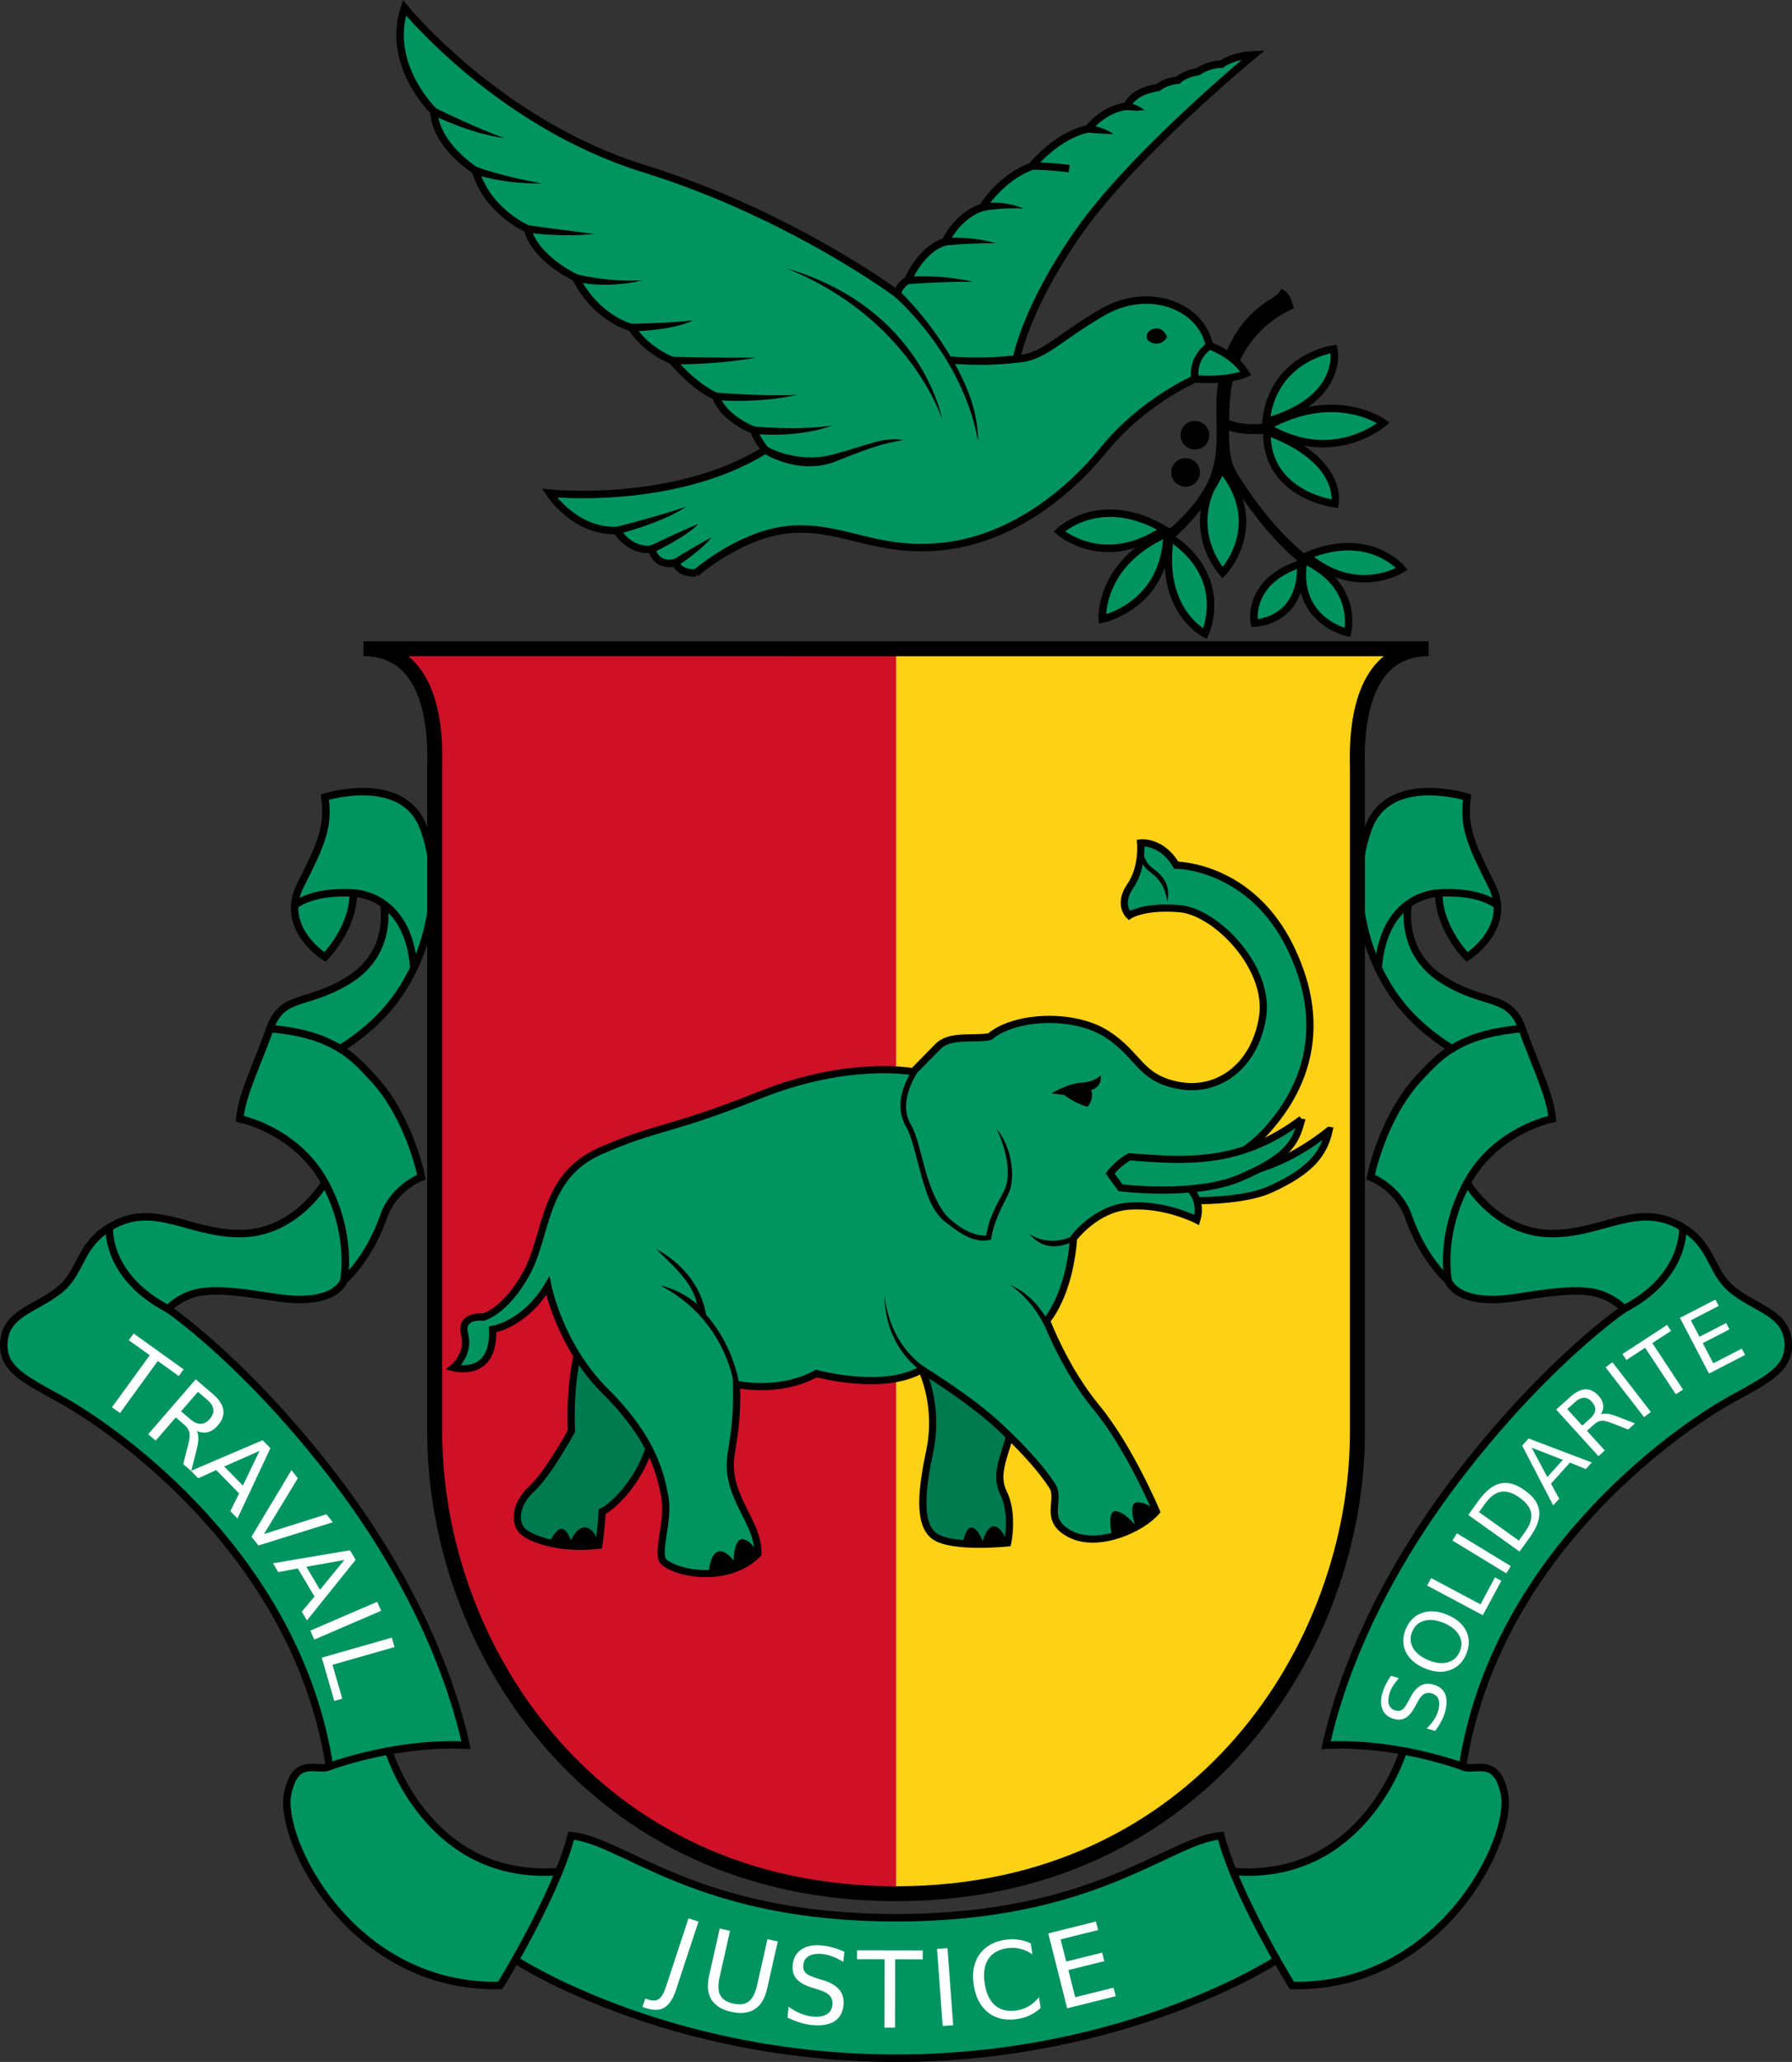 <?xml version="1.0" encoding="UTF-8" standalone="no"?>
<svg
   width="500.007"
   height="574.99"
   viewBox="0 0 132.293 152.133"
   version="1.1"
   id="svg847"
   sodipodi:docname="Coat_of_arms_of_Guinea_1958-1984 (variant).svg"
   inkscape:version="1.2.1 (9c6d41e410, 2022-07-14)"
   xmlns:inkscape="http://www.inkscape.org/namespaces/inkscape"
   xmlns:sodipodi="http://sodipodi.sourceforge.net/DTD/sodipodi-0.dtd"
   xmlns="http://www.w3.org/2000/svg"
   xmlns:svg="http://www.w3.org/2000/svg"
   xmlns:rdf="http://www.w3.org/1999/02/22-rdf-syntax-ns#"
   xmlns:cc="http://creativecommons.org/ns#"
   xmlns:dc="http://purl.org/dc/elements/1.1/">
  <rect x="0" y="0" width="132.293" height="152.133" fill="#333333" stroke="none"/>
  <defs
     id="defs841" />
  <sodipodi:namedview
     id="base"
     pagecolor="#ffffff"
     bordercolor="#666666"
     borderopacity="1.0"
     inkscape:pageopacity="0.0"
     inkscape:pageshadow="2"
     inkscape:zoom="1.06"
     inkscape:cx="16.509434"
     inkscape:cy="426.41509"
     inkscape:document-units="px"
     inkscape:current-layer="layer1"
     inkscape:document-rotation="0"
     showgrid="false"
     inkscape:snap-smooth-nodes="true"
     inkscape:showpageshadow="false"
     borderlayer="true"
     units="px"
     inkscape:window-width="1920"
     inkscape:window-height="1009"
     inkscape:window-x="-8"
     inkscape:window-y="-8"
     inkscape:window-maximized="1"
     inkscape:snap-global="false"
     inkscape:pagecheckerboard="0"
     inkscape:deskcolor="#d1d1d1" />
  <g
     inkscape:label="Layer 1"
     inkscape:groupmode="layer"
     id="layer1"
     transform="translate(-24.786,-34.772)">
    <path
       style="font-variation-settings:normal;vector-effect:none;fill:#009460;fill-opacity:1;stroke:#000000;stroke-width:0.551;stroke-linecap:butt;stroke-linejoin:miter;stroke-miterlimit:4;stroke-dasharray:none;stroke-dashoffset:0;stroke-opacity:1;stop-color:#000000"
       d="m 62.822,179.373 c -0.655,1.153 -1.115,1.892 -1.115,1.892 -11.029,0.228 -16.366,-10.801 -15.69,-14.132 0.585,-2.885 2.238,-1.583 3.095,-2.028 -2.371,-15.31 -15.459,-24.645 -19.803,-27.061 -2.673,-1.486 -4.433,-2.266 -4.231,-4.315 0.202,-2.049 2.211,-2.347 3.986,-3.693 1.775,-1.346 1.474,-3.276 3.792,-4.703 3.314,-2.041 5.998,0.589 9.909,0.45 3.912,-0.139 6.007,-3.747 6.007,-3.747 -2.096,-3.886 -6.287,-4.719 -6.287,-4.719 0.14,-1.734 1.315,-4.069 2.235,-6.662 0.921,-2.593 2.723,-1.626 5.868,-3.609 3.264,-2.058 2.53,-5.572 2.53,-5.572 -1.126,-0.812 -2.25,-0.812 -2.25,-0.812 0,2.637 -2.096,4.719 -2.096,4.719 0,0 -3.403,-2.121 -1.816,-5.274 1.587,-3.153 2.096,-4.302 1.816,-6.523 0,0 5.728,-1.804 7.265,2.221 1.537,4.025 0.559,9.299 -2.235,12.907 -1.174,1.516 -2.62,2.641 -3.901,3.434 0.866,0.528 1.595,1.258 2.504,2.256 2.654,2.915 3.493,7.217 3.493,7.217 0,0 -2.034,0.745 -2.794,2.915 -1.118,3.192 -2.934,4.719 -2.934,4.719 0,0 -0.559,1.943 -5.029,1.249 -4.471,-0.694 -6.147,-0.833 -7.963,0.833 0,0 5.503,3.714 11.936,11.984 6.433,8.27 9.089,15.702 10.076,20.217 -2.045,-0.103 -4.039,0.118 -5.707,0.423 0,0 2.893,9.68 12.574,8.895 0.37,-0.915 0.686,-1.814 0.904,-2.645 3.945,0.393 9.22,6.058 23.973,6.058 14.752,0 20.028,-5.666 23.973,-6.058 0.218,0.831 0.534,1.73 0.904,2.645 9.681,0.785 12.574,-8.895 12.574,-8.895 -1.667,-0.306 -3.662,-0.526 -5.707,-0.423 0.988,-4.514 3.644,-11.947 10.076,-20.217 6.433,-8.27 11.936,-11.984 11.936,-11.984 -1.816,-1.665 -3.493,-1.527 -7.963,-0.833 -4.471,0.694 -5.029,-1.249 -5.029,-1.249 0,0 -1.816,-1.527 -2.934,-4.719 -0.76,-2.17 -2.794,-2.915 -2.794,-2.915 0,0 0.838,-4.302 3.493,-7.217 0.909,-0.998 1.638,-1.728 2.504,-2.256 -1.281,-0.794 -2.727,-1.918 -3.901,-3.434 -2.794,-3.609 -3.772,-8.882 -2.235,-12.907 1.537,-4.025 7.265,-2.221 7.265,-2.221 -0.279,2.221 0.229,3.37 1.816,6.523 1.587,3.153 -1.816,5.274 -1.816,5.274 0,0 -2.096,-2.082 -2.096,-4.719 0,0 -1.125,0 -2.25,0.812 0,0 -0.734,3.514 2.53,5.572 3.144,1.983 4.947,1.016 5.868,3.609 0.921,2.593 2.096,4.928 2.235,6.662 0,0 -4.191,0.833 -6.287,4.719 0,0 2.096,3.609 6.007,3.747 3.912,0.139 6.596,-2.491 9.909,-0.45 2.317,1.427 2.017,3.357 3.792,4.703 1.775,1.346 3.784,1.644 3.986,3.693 0.202,2.049 -1.558,2.829 -4.231,4.315 -4.345,2.416 -17.433,11.752 -19.803,27.061 0.858,0.445 2.51,-0.857 3.095,2.028 0.675,3.331 -4.662,14.36 -15.69,14.132 0,0 -0.459,-0.739 -1.115,-1.892 0,0 -11.053,7.257 -28.111,7.257 -17.057,0 -28.111,-7.257 -28.111,-7.257 z"
       id="path1131"
       sodipodi:nodetypes="ccscsssssccsscccscsscscscscscccczccccscscscscsscscccssccssssscscczc" />
    <path
       id="path1073"
       style="font-variation-settings:normal;vector-effect:none;fill:none;fill-opacity:1;stroke:#000000;stroke-width:0.551;stroke-linecap:butt;stroke-linejoin:miter;stroke-miterlimit:4;stroke-dasharray:none;stroke-dashoffset:0;stroke-opacity:1;stop-color:#000000"
       d="m 48.772,122.035 c 2.096,3.886 1.397,7.217 1.397,7.217 m -0.269,-17.106 c -1.663,-1.015 -3.434,-1.309 -5.18,-1.491 m 8.398,-9.181 c 1.011,0.729 2.022,2.113 2.22,4.739 m -4.471,-5.552 c -1.762,-0.103 -3.375,0.174 -4.39,0.947 m -13.623,23.723 c 0,0 -0.289,3.596 4.321,6.002 m 11.936,33.771 c 0,0 1.795,-0.675 4.37,-1.147 m 9.34,15.415 c 0.935,-1.646 2.269,-4.135 3.234,-6.52" />
    <path
       id="path1153"
       style="font-variation-settings:normal;vector-effect:none;fill:none;fill-opacity:1;stroke:#000000;stroke-width:0.551;stroke-linecap:butt;stroke-linejoin:miter;stroke-miterlimit:4;stroke-dasharray:none;stroke-dashoffset:0;stroke-opacity:1;stop-color:#000000"
       d="m 133.094,122.035 c -2.096,3.886 -1.397,7.217 -1.397,7.217 m 0.269,-17.106 c 1.663,-1.015 3.434,-1.309 5.18,-1.491 m -8.398,-9.181 c -1.011,0.729 -2.022,2.113 -2.22,4.739 m 4.471,-5.552 c 1.762,-0.103 3.375,0.174 4.39,0.947 m 13.623,23.723 c 0,0 0.289,3.596 -4.321,6.002 m -11.936,33.771 c 0,0 -1.795,-0.675 -4.37,-1.147 m -9.34,15.415 c -0.935,-1.646 -2.269,-4.135 -3.234,-6.52" />
    <g
       aria-label="TRAVAIL"
       id="text1159"
       style="font-size:5.292px;line-height:1.25;font-family:sans-serif;text-align:center;text-anchor:middle;stroke-width:0.265;fill:#ffffff;fill-opacity:1"
       transform="matrix(1.394,0,0,1.385,-9.765,-13.376)">
      <path
         d="m 31.863,105.802 2.646,1.91 -0.257,0.356 -1.111,-0.801 -2,2.772 -0.425,-0.307 2,-2.772 -1.111,-0.801 z"
         style="stroke-width:0.265;fill:#ffffff;fill-opacity:1"
         id="path1220" />
      <path
         d="m 35.202,110.99 q 0.09,0.153 0.088,0.396 1.32e-4,0.245 -0.091,0.597 l -0.286,1.145 -0.425,-0.366 0.271,-1.072 q 0.108,-0.419 0.053,-0.632 -0.053,-0.212 -0.288,-0.414 l -0.431,-0.371 -1.063,1.236 -0.396,-0.34 2.516,-2.925 0.893,0.768 q 0.501,0.431 0.568,0.853 0.067,0.422 -0.297,0.845 -0.238,0.276 -0.524,0.347 -0.284,0.073 -0.59,-0.067 z m 0.065,-2.081 -0.893,1.038 0.498,0.428 q 0.286,0.246 0.544,0.239 0.261,-0.007 0.482,-0.263 0.221,-0.257 0.185,-0.512 -0.032,-0.256 -0.318,-0.502 z"
         style="stroke-width:0.265;fill:#ffffff;fill-opacity:1"
         id="path1222" />
      <path
         d="m 38.529,112.057 -1.87,0.83 0.989,1.017 z m 0.164,-0.57 0.412,0.424 -1.742,3.743 -0.378,-0.389 0.465,-0.942 -1.212,-1.247 -0.955,0.438 -0.384,-0.395 z"
         style="stroke-width:0.265;fill:#ffffff;fill-opacity:1"
         id="path1224" />
      <path
         d="m 38.105,116.629 2.115,-3.546 0.338,0.428 -1.792,2.972 3.308,-1.051 0.336,0.426 -3.939,1.237 z"
         style="stroke-width:0.265;fill:#ffffff;fill-opacity:1"
         id="path1226" />
      <path
         d="m 43.023,117.865 -2.013,0.366 0.721,1.222 z m 0.293,-0.515 0.301,0.51 -2.575,3.227 -0.276,-0.467 0.674,-0.806 -0.884,-1.498 -1.031,0.2 -0.28,-0.474 z"
         style="stroke-width:0.265;fill:#ffffff;fill-opacity:1"
         id="path1228" />
      <path
         d="m 44.762,120.095 0.207,0.479 -3.54,1.534 -0.207,-0.479 z"
         style="stroke-width:0.265;fill:#ffffff;fill-opacity:1"
         id="path1230" />
      <path
         d="m 45.534,122.005 0.144,0.502 -3.286,0.944 0.519,1.805 -0.422,0.121 -0.663,-2.307 z"
         style="stroke-width:0.265;fill:#ffffff;fill-opacity:1"
         id="path1232" />
    </g>
    <g
       aria-label="SOLIDARITE"
       id="text1167"
       style="font-size:5.292px;line-height:1.25;font-family:sans-serif;text-align:center;text-anchor:middle;stroke-width:0.265;fill:#ffffff;fill-opacity:1"
       transform="matrix(1.394,0,0,1.385,-9.765,-13.376)">
      <path
         d="m 98.449,124.039 0.422,0.127 q -0.192,0.211 -0.316,0.412 -0.124,0.201 -0.185,0.405 -0.107,0.354 -0.028,0.588 0.08,0.232 0.333,0.308 0.212,0.064 0.36,-0.03 0.146,-0.096 0.32,-0.432 l 0.132,-0.245 q 0.238,-0.457 0.541,-0.616 0.301,-0.162 0.692,-0.044 0.465,0.14 0.611,0.526 0.146,0.383 -0.035,0.986 -0.069,0.227 -0.198,0.469 -0.128,0.24 -0.312,0.484 l -0.446,-0.134 q 0.227,-0.219 0.379,-0.45 0.151,-0.23 0.225,-0.475 0.112,-0.371 0.027,-0.616 -0.085,-0.245 -0.355,-0.327 -0.236,-0.071 -0.413,0.035 -0.176,0.104 -0.342,0.414 l -0.131,0.248 q -0.243,0.455 -0.514,0.61 -0.271,0.155 -0.638,0.044 -0.425,-0.128 -0.579,-0.5 -0.154,-0.374 0.004,-0.899 0.068,-0.225 0.179,-0.447 0.111,-0.221 0.266,-0.441 z"
         style="font-size:4.586px;fill:#ffffff;fill-opacity:1"
         id="path1199" />
      <path
         d="m 99.577,121.677 q -0.192,0.454 0.033,0.865 0.226,0.409 0.809,0.656 0.582,0.246 1.032,0.123 0.452,-0.125 0.644,-0.579 0.192,-0.454 -0.035,-0.861 -0.226,-0.409 -0.807,-0.655 -0.584,-0.247 -1.034,-0.124 -0.45,0.121 -0.642,0.575 z m -0.338,-0.143 q 0.274,-0.648 0.873,-0.851 0.597,-0.205 1.327,0.104 0.728,0.308 0.999,0.88 0.269,0.571 -0.005,1.219 -0.275,0.65 -0.873,0.856 -0.597,0.205 -1.327,-0.104 -0.73,-0.309 -0.999,-0.88 -0.27,-0.574 0.004,-1.224 z"
         style="font-size:4.586px;fill:#ffffff;fill-opacity:1"
         id="path1201" />
      <path
         d="m 100.366,119.231 0.213,-0.399 2.612,1.398 0.768,-1.435 0.336,0.18 -0.981,1.834 z"
         style="font-size:4.586px;fill:#ffffff;fill-opacity:1"
         id="path1203" />
      <path
         d="m 101.705,116.832 0.236,-0.386 2.851,1.746 -0.236,0.386 z"
         style="font-size:4.586px;fill:#ffffff;fill-opacity:1"
         id="path1205" />
      <path
         d="m 103.109,115.317 2.111,1.517 0.319,-0.444 q 0.404,-0.562 0.336,-1.005 -0.066,-0.445 -0.616,-0.839 -0.546,-0.392 -0.986,-0.312 -0.441,0.077 -0.845,0.639 z m -0.566,0.15 0.542,-0.755 q 0.567,-0.789 1.162,-0.922 0.593,-0.134 1.291,0.368 0.702,0.504 0.764,1.112 0.063,0.608 -0.502,1.393 l -0.542,0.755 z"
         style="font-size:4.586px;fill:#ffffff;fill-opacity:1"
         id="path1207" />
      <path
         d="m 105.899,111.884 0.832,1.566 0.819,-0.917 z m -0.502,-0.107 0.342,-0.382 3.342,1.277 -0.313,0.351 -0.842,-0.344 -1.004,1.124 0.437,0.799 -0.318,0.356 z"
         style="font-size:4.586px;fill:#ffffff;fill-opacity:1"
         id="path1209" />
      <path
         d="m 109.566,110.111 q 0.141,-0.061 0.35,-0.033 0.211,0.027 0.503,0.143 l 0.953,0.371 -0.361,0.326 -0.892,-0.35 q -0.348,-0.138 -0.538,-0.115 -0.188,0.022 -0.388,0.202 l -0.366,0.33 0.947,1.049 -0.336,0.303 -2.24,-2.482 0.758,-0.684 q 0.426,-0.384 0.796,-0.395 0.37,-0.011 0.694,0.348 0.212,0.234 0.241,0.488 0.032,0.252 -0.122,0.5 z m -1.782,-0.283 0.795,0.881 0.422,-0.381 q 0.243,-0.219 0.265,-0.441 0.023,-0.226 -0.174,-0.443 -0.197,-0.218 -0.42,-0.215 -0.224,-3.4e-4 -0.466,0.219 z"
         style="font-size:4.586px;fill:#ffffff;fill-opacity:1"
         id="path1211" />
      <path
         d="m 109.816,107.605 0.359,-0.275 2.036,2.652 -0.359,0.275 z"
         style="font-size:4.586px;fill:#ffffff;fill-opacity:1"
         id="path1213" />
      <path
         d="m 110.708,106.896 2.365,-1.552 0.209,0.318 -0.992,0.651 1.625,2.477 -0.38,0.249 -1.625,-2.477 -0.992,0.651 z"
         style="font-size:4.586px;fill:#ffffff;fill-opacity:1"
         id="path1215" />
      <path
         d="m 113.754,104.97 1.876,-0.974 0.175,0.338 -1.474,0.766 0.456,0.878 1.413,-0.734 0.175,0.338 -1.413,0.734 0.558,1.075 1.51,-0.785 0.175,0.338 -1.912,0.993 z"
         style="font-size:4.586px;fill:#ffffff;fill-opacity:1"
         id="path1217" />
    </g>
    <g
       aria-label="JUSTICE"
       id="text1163"
       style="font-size:5.644px;line-height:1.25;font-family:sans-serif;text-align:center;letter-spacing:0.529px;text-anchor:middle;stroke-width:0.265;fill:#ffffff;fill-opacity:1"
       transform="matrix(1.394,0,0,1.385,-9.765,-13.376)">
      <path
         d="m 61.248,136.958 0.529,0.173 -1.192,3.638 q -0.232,0.707 -0.606,0.938 -0.372,0.232 -0.966,0.037 l -0.202,-0.066 0.146,-0.445 0.165,0.054 q 0.351,0.115 0.559,-0.034 0.208,-0.149 0.375,-0.657 z"
         style="font-size:5.644px;fill:#ffffff;fill-opacity:1"
         id="path1184" />
      <path
         d="m 62.901,137.503 0.546,0.122 -0.547,2.439 q -0.145,0.645 0.025,0.983 0.171,0.335 0.695,0.453 0.522,0.117 0.819,-0.113 0.298,-0.233 0.443,-0.878 l 0.547,-2.439 0.546,0.123 -0.562,2.506 q -0.176,0.785 -0.656,1.098 -0.477,0.314 -1.236,0.144 -0.761,-0.171 -1.061,-0.659 -0.297,-0.488 -0.121,-1.273 z"
         style="font-size:5.644px;fill:#ffffff;fill-opacity:1"
         id="path1186" />
      <path
         d="m 69.503,138.739 -0.057,0.54 q -0.299,-0.184 -0.571,-0.287 -0.272,-0.103 -0.532,-0.131 -0.452,-0.047 -0.717,0.102 -0.262,0.15 -0.296,0.473 -0.028,0.271 0.119,0.428 0.15,0.154 0.596,0.287 l 0.327,0.104 q 0.607,0.183 0.869,0.512 0.265,0.327 0.213,0.826 -0.062,0.595 -0.495,0.86 -0.43,0.265 -1.2,0.185 -0.291,-0.03 -0.613,-0.131 -0.319,-0.1 -0.657,-0.265 l 0.06,-0.57 q 0.317,0.224 0.631,0.354 0.313,0.13 0.626,0.162 0.474,0.05 0.751,-0.11 0.277,-0.159 0.313,-0.505 0.032,-0.302 -0.137,-0.491 -0.166,-0.189 -0.579,-0.318 l -0.33,-0.101 q -0.607,-0.188 -0.856,-0.48 -0.249,-0.292 -0.2,-0.761 0.057,-0.543 0.47,-0.815 0.416,-0.272 1.088,-0.202 0.288,0.03 0.581,0.113 0.293,0.083 0.595,0.22 z"
         style="font-size:5.644px;fill:#ffffff;fill-opacity:1"
         id="path1188" />
      <path
         d="m 70.172,138.664 3.481,0.007 -9.41e-4,0.469 -1.461,-0.003 -0.007,3.646 -0.559,-0.001 0.007,-3.646 -1.461,-0.003 z"
         style="font-size:5.644px;fill:#ffffff;fill-opacity:1"
         id="path1190" />
      <path
         d="m 74.409,138.588 0.555,-0.041 0.3,4.104 -0.555,0.041 z"
         style="font-size:5.644px;fill:#ffffff;fill-opacity:1"
         id="path1192" />
      <path
         d="m 79.372,138.293 0.088,0.58 q -0.317,-0.217 -0.653,-0.297 -0.333,-0.081 -0.687,-0.027 -0.698,0.106 -1.003,0.59 -0.306,0.481 -0.183,1.288 0.122,0.804 0.558,1.175 0.435,0.369 1.133,0.263 0.354,-0.054 0.648,-0.23 0.297,-0.176 0.535,-0.477 l 0.087,0.575 q -0.259,0.24 -0.568,0.387 -0.307,0.147 -0.666,0.202 -0.924,0.14 -1.541,-0.343 -0.617,-0.486 -0.766,-1.464 -0.149,-0.981 0.297,-1.626 0.445,-0.647 1.369,-0.788 0.365,-0.056 0.702,-0.006 0.339,0.046 0.652,0.197 z"
         style="font-size:5.644px;fill:#ffffff;fill-opacity:1"
         id="path1194" />
      <path
         d="m 80.301,137.76 2.524,-0.633 0.114,0.454 -1.984,0.497 0.296,1.182 1.901,-0.476 0.114,0.454 -1.901,0.476 0.362,1.446 2.032,-0.509 0.114,0.454 -2.572,0.645 z"
         style="font-size:5.644px;fill:#ffffff;fill-opacity:1"
         id="path1196" />
    </g>
    <g
       id="g988"
       transform="matrix(1.394,0,0,1.385,-9.765,-13.376)">
      <path
         style="font-variation-settings:normal;opacity:1;vector-effect:none;fill:#ce1126;fill-opacity:1;stroke:none;stroke-width:0.794;stroke-linecap:butt;stroke-linejoin:miter;stroke-miterlimit:4;stroke-dasharray:none;stroke-dashoffset:0;stroke-opacity:1;stop-color:#000000;stop-opacity:1"
         d="m 44.035,69.323 c 2.978,0 3.876,2.93 3.772,6.314 v 35.423 c 0,11.41 8.341,24.586 24.433,24.586 16.092,0 24.433,-13.176 24.433,-24.586 V 75.637 c -0.103,-3.384 0.794,-6.314 3.772,-6.314 z"
         id="path972"
         sodipodi:nodetypes="ccszsccc" />
      <path
         style="font-variation-settings:normal;opacity:1;vector-effect:none;fill:#fcd116;fill-opacity:1;stroke:none;stroke-width:0.794;stroke-linecap:butt;stroke-linejoin:miter;stroke-miterlimit:4;stroke-dasharray:none;stroke-dashoffset:0;stroke-opacity:1;stop-color:#000000;stop-opacity:1"
         d="m 72.241,135.646 c 16.092,0 24.433,-13.176 24.433,-24.586 V 75.637 c -0.103,-3.384 0.794,-6.314 3.772,-6.314 H 72.241 Z"
         id="path859"
         sodipodi:nodetypes="cscccc" />
      <path
         style="font-variation-settings:normal;opacity:1;vector-effect:none;fill:none;fill-opacity:1;stroke:#000000;stroke-width:0.794;stroke-linecap:butt;stroke-linejoin:miter;stroke-miterlimit:4;stroke-dasharray:none;stroke-dashoffset:0;stroke-opacity:1;stop-color:#000000;stop-opacity:1"
         d="m 44.035,69.323 c 2.978,0 3.876,2.93 3.772,6.314 v 35.423 c 0,11.41 8.341,24.586 24.433,24.586 16.092,0 24.433,-13.176 24.433,-24.586 V 75.637 c -0.103,-3.384 0.794,-6.314 3.772,-6.314 z"
         id="path844"
         sodipodi:nodetypes="ccszsccc" />
      <g
         id="g964"
         style="stroke-width:0.362;stroke-miterlimit:4;stroke-dasharray:none"
         transform="matrix(1.047,0.04,-0.04,1.054,-177.533,-38.902)">
        <path
           style="font-variation-settings:normal;opacity:1;vector-effect:none;fill:#007a4f;fill-opacity:1;stroke:#000000;stroke-width:0.362;stroke-linecap:butt;stroke-linejoin:miter;stroke-miterlimit:4;stroke-dasharray:none;stroke-dashoffset:0;stroke-opacity:1;stop-color:#000000;stop-opacity:1"
           d="m 227.443,129.486 c 0,0 -0.401,1.604 -0.2,4.109 -0.1,0.2 -1.102,2.205 -1.904,3.007 -0.802,0.802 -0.802,1.704 -0.401,2.105 0.401,0.401 1.904,0.902 3.909,0.601 0,0 0.1,-1.002 0.1,-1.704 0.301,-0.1 1.804,-1.403 2.305,-3.508 0.501,-2.105 -3.809,-4.61 -3.809,-4.61 z m 17.373,0.334 c 0,0 0.963,1.735 0.568,4.076 -0.312,1.848 -0.501,3.708 0.401,4.31 0.902,0.601 3.708,0.2 3.708,0.2 0,0 0.258,-1.467 -0.301,-2.506 -0.559,-1.038 0.067,-1.938 0.334,-3.575 0.267,-1.637 -3.575,-3.575 -4.711,-2.506 z"
           id="path936"
           sodipodi:nodetypes="ccssccsccsscssc" />
        <path
           style="font-variation-settings:normal;opacity:1;vector-effect:none;fill:#009460;fill-opacity:1;stroke:#000000;stroke-width:0.362;stroke-linecap:butt;stroke-linejoin:miter;stroke-miterlimit:4;stroke-dasharray:none;stroke-dashoffset:0;stroke-opacity:1;stop-color:#000000;stop-opacity:1"
           d="m 264.934,116.971 c -2.86,2.457 -5.452,2.767 -8.171,2.656 -0.523,0.301 -0.903,0.451 -0.903,0.451 l 0.523,0.702 c 0,0 3.857,0.207 5.729,-0.737 1.872,-0.944 2.597,-1.814 2.823,-3.072 z"
           id="path957"
           sodipodi:nodetypes="cccczc" />
        <path
           style="font-variation-settings:normal;opacity:1;vector-effect:none;fill:#009460;fill-opacity:1;stroke:#000000;stroke-width:0.362;stroke-linecap:butt;stroke-linejoin:miter;stroke-miterlimit:4;stroke-dasharray:none;stroke-dashoffset:0;stroke-opacity:1;stop-color:#000000;stop-opacity:1"
           d="m 252.233,122.904 c -0.1,2.907 -1.203,4.21 -1.203,4.21 0,0 1.002,2.405 2.706,4.31 1.704,1.904 3.207,5.112 3.207,5.112 -0.702,0.902 -2.87,1.98 -4.31,1.303 -1.439,-0.677 -0.501,-1.704 -1.002,-2.405 -0.501,-0.702 -1.303,-1.604 -2.806,-2.907 -1.503,-1.303 -4.009,-2.706 -4.009,-2.706 -1.904,1.203 -5.312,0.401 -5.312,0.401 -1.804,1.102 -4.009,0.702 -4.009,0.702 0.2,3.207 -0.459,3.511 0,5.011 0.401,1.311 1.403,2.275 1.403,3.508 -1.403,1.503 -3.914,1.203 -4.711,0.601 -0.477,-0.36 0.182,-2.069 -0.1,-3.307 -0.253,-1.113 -0.702,-2.907 -3.207,-5.212 -2.401,-2.209 -3.107,-5.212 -3.107,-5.212 -1.102,2.005 -2.706,2.305 -2.706,2.305 0.2,2.506 -1.904,2.005 -1.904,2.005 0,0 0.802,-0.702 0.501,-1.704 -0.301,-1.002 0.902,-0.902 0.902,-0.902 0,0 1.102,-0.301 2.105,-2.305 1.002,-2.005 0.601,-4.911 3.508,-6.314 2.907,-1.403 3.371,-1.097 7.881,-3.101 4.51,-2.005 7.748,-1.487 7.748,-1.487 0,0 0.609,-0.665 1.206,-1.322 0.597,-0.657 1.807,-0.404 2.609,-0.605 1.203,-1.102 4.183,-1.356 5.887,-0.353 1.704,1.002 1.73,2.157 3.735,2.458 2.005,0.301 3.809,-1.102 4.109,-3.608 0.301,-2.506 -2.552,-5.226 -4.392,-5.313 -1.84,-0.088 -2.541,0.438 -2.541,0.438 0,0 -0.613,-0.526 0,-1.49 0.613,-0.964 0.438,-2.191 0.438,-2.191 0,0 1.052,-0.175 1.84,1.052 0,0 3.774,-0.141 5.958,3.996 2.184,4.137 0.73,7.25 -0.788,9.118 -1.518,1.868 -4.224,2.909 -4.224,2.909 0,0 1.102,0.572 0.777,1.846 0,0 -1.605,-0.765 -3.437,-0.572 -1.692,0.178 -2.753,1.733 -2.753,1.733 z"
           id="path912"
           sodipodi:nodetypes="cscsssscscssscscccssscsccczsscscccssccsc" />
        <path
           style="color:#000000;font-style:normal;font-variant:normal;font-weight:normal;font-stretch:normal;font-size:medium;line-height:normal;font-family:sans-serif;font-variant-ligatures:normal;font-variant-position:normal;font-variant-caps:normal;font-variant-numeric:normal;font-variant-alternates:normal;font-variant-east-asian:normal;font-feature-settings:normal;font-variation-settings:normal;text-indent:0;text-align:start;text-decoration:none;text-decoration-line:none;text-decoration-style:solid;text-decoration-color:#000000;letter-spacing:normal;word-spacing:normal;text-transform:none;writing-mode:lr-tb;direction:ltr;text-orientation:mixed;dominant-baseline:auto;baseline-shift:baseline;text-anchor:start;white-space:normal;shape-padding:0;shape-margin:0;inline-size:0;clip-rule:nonzero;display:inline;overflow:visible;visibility:visible;opacity:1;isolation:auto;mix-blend-mode:normal;color-interpolation:sRGB;color-interpolation-filters:linearRGB;solid-color:#000000;solid-opacity:1;vector-effect:none;fill:#000000;fill-opacity:1;fill-rule:nonzero;stroke:none;stroke-width:0.362;stroke-linecap:butt;stroke-linejoin:miter;stroke-miterlimit:4;stroke-dasharray:none;stroke-dashoffset:0;stroke-opacity:1;color-rendering:auto;image-rendering:auto;shape-rendering:auto;text-rendering:auto;enable-background:accumulate;stop-color:#000000;stop-opacity:1"
           d="m 255.536,104.09 c -0.513,-0.345 -0.557,-0.833 -0.562,-1.269 l -0.232,0.002 c -0.006,0.65 0.153,1.106 0.664,1.458 0.511,0.353 0.784,0.758 0.917,1.465 0.143,-0.84 -0.274,-1.311 -0.787,-1.656 z m -6.916,16.584 c -0.402,0.813 -0.719,1.453 -0.799,2.258 -0.705,0.056 -1.392,-0.361 -1.906,-0.793 -0.514,-0.432 -0.989,-1.42 -1.281,-2.326 -0.292,-0.906 -0.498,-1.806 -0.848,-2.354 -0.563,-0.881 -0.13,-1.981 0.253,-2.653 l -0.23,-0.131 c -0.501,0.789 -0.877,1.938 -0.246,2.926 0.302,0.473 0.522,1.374 0.818,2.293 0.296,0.919 0.62,1.92 1.363,2.447 0.743,0.527 1.495,1.041 2.322,0.791 0.103,-0.9 0.44,-1.562 0.785,-2.334 0.345,-0.772 0.122,-2.353 -0.718,-3.27 0.513,0.958 0.888,2.331 0.485,3.145 z m 3.688,2.338 -0.152,-0.215 c -0.692,0.396 -1.581,0.35 -2.162,-0.026 0.671,0.742 1.505,0.71 2.314,0.241 z m -1.362,4.383 0.23,-0.129 c 0,0 -0.683,-1.389 -2.084,-1.89 1.205,0.702 1.854,2.019 1.854,2.019 z m -17.602,-0.45 c -0.492,-0.389 -1.184,-0.742 -1.893,-0.867 3.395,1.598 3.913,4.865 3.913,4.865 v -2e-5 l 0.26,-0.041 c 0,0 -0.32,-1.893 -1.802,-3.436 -0.306,-1.456 -1.33,-2.568 -2.643,-3.218 0.815,0.775 1.862,1.538 2.165,2.697 z m 11.644,3.063 0.096,-0.246 c 0,0 -1.871,-0.894 -2.296,-3.623 0.177,2.884 2.2,3.869 2.2,3.869 z m 11.955,6.527 c 0,0 -0.422,-0.43 -0.954,-0.43 -0.532,0 -0.106,1.134 -0.106,1.134 0,0 -0.602,-0.673 -1.028,-0.638 -0.425,0.035 -0.106,1.276 -0.106,1.276 0,0 1.447,-0.522 2.194,-1.342 z m -7.45,1.871 c 0,0 -0.307,-0.777 -0.697,-0.812 -0.39,-0.035 -0.567,0.78 -0.567,0.78 0,0 -0.248,-0.638 -0.567,-0.673 -0.319,-0.035 -0.425,0.744 -0.425,0.744 0,0 1.429,0.101 2.256,-0.038 z m -12.595,1.036 c 0,0 -0.327,-0.679 -0.788,-0.714 -0.461,-0.035 -0.425,1.098 -0.425,1.098 0,0 -0.425,-0.567 -0.815,-0.425 -0.39,0.142 -0.425,1.098 -0.425,1.098 0.929,0.002 1.614,-0.019 2.453,-1.058 z m -8.051,-0.134 c 0,0 -0.159,-0.75 -0.638,-0.864 -0.48,-0.114 -0.78,0.673 -0.78,0.673 0,0 -0.248,-0.638 -0.532,-0.567 -0.283,0.071 -0.532,0.673 -0.532,0.673 0,0 1.914,0.24 2.481,0.084 z m 22.634,-23.62 c 0.651,0.451 1.203,0.551 1.203,0.551 0.351,-0.451 0.15,-0.852 0.15,-0.852 0.601,-0.2 0.451,-0.752 0.451,-0.752 0,0 -0.301,0.351 -0.952,0.401 -0.651,0.05 -1.503,0.601 -1.503,0.601 z"
           id="path938"
           sodipodi:nodetypes="zcczczzczzsccczzczczccccccccccccccccccccccccscscccscscsccscscccscscccccccscc" />
        <path
           style="font-variation-settings:normal;opacity:1;vector-effect:none;fill:#009460;fill-opacity:1;stroke:#000000;stroke-width:0.362;stroke-linecap:butt;stroke-linejoin:miter;stroke-miterlimit:4;stroke-dasharray:none;stroke-dashoffset:0;stroke-opacity:1;stop-color:#000000;stop-opacity:1"
           d="m 263.525,116.456 c -3.017,2.457 -5.751,2.341 -8.619,2.231 -0.551,0.301 -0.952,0.876 -0.952,0.876 l 0.551,0.702 c 0,0 3.789,0.34 6.043,-0.737 2.254,-1.077 2.739,-1.814 2.977,-3.072 z"
           id="path940"
           sodipodi:nodetypes="cccczc" />
      </g>
    </g>
    <g
       id="g1423"
       transform="matrix(1.394,0,0,1.385,-9.765,-13.376)">
      <g
         id="g1357">
        <path
           style="font-variation-settings:normal;opacity:1;vector-effect:none;fill:#009460;fill-opacity:1;stroke:#000000;stroke-width:0.397;stroke-linecap:butt;stroke-linejoin:miter;stroke-miterlimit:4;stroke-dasharray:none;stroke-dashoffset:0;stroke-opacity:1;stop-color:#000000;stop-opacity:1"
           d="m 86.438,62.965 c -3.408,-2.005 -5.555,0.111 -5.555,0.111 0,0 2.348,2.094 5.555,-0.111 z"
           id="path1354"
           sodipodi:nodetypes="ccc" />
        <path
           style="font-variation-settings:normal;opacity:1;vector-effect:none;fill:#009460;fill-opacity:1;stroke:#000000;stroke-width:0.397;stroke-linecap:butt;stroke-linejoin:miter;stroke-miterlimit:4;stroke-dasharray:none;stroke-dashoffset:0;stroke-opacity:1;stop-color:#000000;stop-opacity:1"
           d="m 86.595,63.176 c -3.623,1.583 -3.433,4.567 -3.433,4.567 0,0 3.337,-0.676 3.433,-4.567 z"
           id="path1359" />
        <path
           style="font-variation-settings:normal;opacity:1;vector-effect:none;fill:#009460;fill-opacity:1;stroke:#000000;stroke-width:0.397;stroke-linecap:butt;stroke-linejoin:miter;stroke-miterlimit:4;stroke-dasharray:none;stroke-dashoffset:0;stroke-opacity:1;stop-color:#000000;stop-opacity:1"
           d="m 86.754,63.387 c -0.613,3.906 1.846,5.14 1.846,5.14 0,0 1.383,-2.966 -1.846,-5.14 z"
           id="path1361"
           sodipodi:nodetypes="ccc" />
        <path
           style="font-variation-settings:normal;opacity:1;vector-effect:none;fill:#009460;fill-opacity:1;stroke:#000000;stroke-width:0.397;stroke-linecap:butt;stroke-linejoin:miter;stroke-miterlimit:4;stroke-dasharray:none;stroke-dashoffset:0;stroke-opacity:1;stop-color:#000000;stop-opacity:1"
           d="m 89.504,59.752 c -2.204,3.103 0.03,5.523 0.03,5.523 0,0 2.389,-2.48 -0.03,-5.523 z"
           id="path1363"
           sodipodi:nodetypes="ccc" />
        <path
           style="font-variation-settings:normal;opacity:1;vector-effect:none;fill:#009460;fill-opacity:1;stroke:#000000;stroke-width:0.397;stroke-linecap:butt;stroke-linejoin:miter;stroke-miterlimit:4;stroke-dasharray:none;stroke-dashoffset:0;stroke-opacity:1;stop-color:#000000;stop-opacity:1"
           d="m 93.668,64.795 c -2.9,0.96 -2.452,3.164 -2.452,3.164 0,0 2.571,-0.046 2.452,-3.164 z"
           id="path1365"
           sodipodi:nodetypes="ccc" />
        <path
           style="font-variation-settings:normal;opacity:1;vector-effect:none;fill:#009460;fill-opacity:1;stroke:#000000;stroke-width:0.397;stroke-linecap:butt;stroke-linejoin:miter;stroke-miterlimit:4;stroke-dasharray:none;stroke-dashoffset:0;stroke-opacity:1;stop-color:#000000;stop-opacity:1"
           d="m 93.988,64.375 c 3.332,-1.416 5.042,0.695 5.042,0.695 0,0 -2.387,1.559 -5.042,-0.695 z"
           id="path1367"
           sodipodi:nodetypes="ccc" />
        <path
           style="font-variation-settings:normal;opacity:1;vector-effect:none;fill:#009460;fill-opacity:1;stroke:#000000;stroke-width:0.397;stroke-linecap:butt;stroke-linejoin:miter;stroke-miterlimit:4;stroke-dasharray:none;stroke-dashoffset:0;stroke-opacity:1;stop-color:#000000;stop-opacity:1"
           d="m 93.827,64.585 c 2.981,1.391 2.319,3.874 2.319,3.874 0,0 -2.874,-0.63 -2.319,-3.874 z"
           id="path1369" />
        <path
           style="font-variation-settings:normal;opacity:1;vector-effect:none;fill:#009460;fill-opacity:1;stroke:#000000;stroke-width:0.397;stroke-linecap:butt;stroke-linejoin:miter;stroke-miterlimit:4;stroke-dasharray:none;stroke-dashoffset:0;stroke-opacity:1;stop-color:#000000;stop-opacity:1"
           d="m 91.832,57.232 c 0.35,-3.442 3.587,-3.883 3.587,-3.883 0,0 0.613,2.686 -3.587,3.883 z"
           id="path1371"
           sodipodi:nodetypes="ccc" />
        <path
           style="font-variation-settings:normal;opacity:1;vector-effect:none;fill:#009460;fill-opacity:1;stroke:#000000;stroke-width:0.397;stroke-linecap:butt;stroke-linejoin:miter;stroke-miterlimit:4;stroke-dasharray:none;stroke-dashoffset:0;stroke-opacity:1;stop-color:#000000;stop-opacity:1"
           d="m 91.857,57.496 c 3.658,-2.067 6.198,-0.206 6.198,-0.206 0,0 -2.673,2.351 -6.198,0.206 z"
           id="path1373" />
        <path
           style="font-variation-settings:normal;opacity:1;vector-effect:none;fill:#009460;fill-opacity:1;stroke:#000000;stroke-width:0.397;stroke-linecap:butt;stroke-linejoin:miter;stroke-miterlimit:4;stroke-dasharray:none;stroke-dashoffset:0;stroke-opacity:1;stop-color:#000000;stop-opacity:1"
           d="m 91.881,57.76 c 4.099,1.511 3.607,3.841 3.607,3.841 0,0 -3.68,-0.442 -3.607,-3.841 z"
           id="path1375"
           sodipodi:nodetypes="ccc" />
        <path
           id="path1387"
           style="color:#000000;font-style:normal;font-variant:normal;font-weight:normal;font-stretch:normal;font-size:medium;line-height:normal;font-family:sans-serif;font-variant-ligatures:normal;font-variant-position:normal;font-variant-caps:normal;font-variant-numeric:normal;font-variant-alternates:normal;font-variant-east-asian:normal;font-feature-settings:normal;font-variation-settings:normal;text-indent:0;text-align:start;text-decoration:none;text-decoration-line:none;text-decoration-style:solid;text-decoration-color:#000000;letter-spacing:normal;word-spacing:normal;text-transform:none;writing-mode:lr-tb;direction:ltr;text-orientation:mixed;dominant-baseline:auto;baseline-shift:baseline;text-anchor:start;white-space:normal;shape-padding:0;shape-margin:0;inline-size:0;clip-rule:nonzero;display:inline;overflow:visible;visibility:visible;opacity:1;isolation:auto;mix-blend-mode:normal;color-interpolation:sRGB;color-interpolation-filters:linearRGB;solid-color:#000000;solid-opacity:1;vector-effect:none;fill:#000000;fill-opacity:1;fill-rule:nonzero;stroke:none;stroke-width:3.78;stroke-linecap:butt;stroke-linejoin:miter;stroke-miterlimit:4;stroke-dasharray:none;stroke-dashoffset:0;stroke-opacity:1;color-rendering:auto;image-rendering:auto;shape-rendering:auto;text-rendering:auto;enable-background:accumulate;stop-color:#000000;stop-opacity:1"
           d="m 349.615,189.248 c -0.652,1.129 -1.255,1.538 -2.001,1.978 -6.404,3.783 -9.381,9.966 -10.52,16.156 -1.238,6.726 0.545,12.081 -1.349,18.538 -1.894,6.457 -9.051,12.055 -9.051,12.055 l 1.195,1.596 c 0,0 6.618,-5.405 10.395,-13.738 1.207,2.03 7.888,13.092 15.738,19.061 l 1.209,-1.588 c -7.801,-5.931 -14.442,-16.483 -15.221,-18.494 -0.779,-2.012 -0.859,-4.282 -0.875,-7.039 2.825,0.878 5.847,0.734 8.131,0.531 l -0.184,-1.994 c -2.778,0.193 -5.361,0.378 -7.914,-0.682 0.068,-1.993 0.057,-4.344 0.465,-6.559 1.207,-6.554 5.179,-12.678 12.492,-15.908 -0.532,-1.406 -0.562,-2.979 -2.509,-3.914 z"
           transform="scale(0.265)"
           sodipodi:nodetypes="csszccccczccccscc" />
      </g>
      <path
         style="font-variation-settings:normal;opacity:1;vector-effect:none;fill:#009460;fill-opacity:1;stroke:#000000;stroke-width:0.397;stroke-linecap:butt;stroke-linejoin:miter;stroke-miterlimit:4;stroke-dasharray:none;stroke-dashoffset:0;stroke-opacity:1;stop-color:#000000;stop-opacity:1"
         d="m 61.634,65.295 c 0,0 2.48,-2.197 5.174,-2.339 2.693,-0.142 4.394,1.276 7.867,0.921 3.473,-0.354 6.52,-2.622 8.575,-5.174 2.055,-2.551 4.819,-3.756 4.819,-3.756 1.843,0.142 2.693,-0.283 2.693,-0.283 -0.638,-1.063 -1.928,-1.478 -1.928,-1.478 -0.401,-2.105 -3.184,-3.221 -5.63,-1.804 -2.446,1.417 -3.147,2.442 -4.593,2.506 0,0 0.501,-2.806 3.408,-6.916 2.907,-4.109 9.154,-9.288 9.154,-9.288 -1.153,0.05 -1.704,0.501 -1.704,0.501 -0.702,0 -1.253,0.401 -1.253,0.401 -0.702,0.1 -1.052,0.451 -1.052,0.451 -0.651,0.05 -1.056,0.39 -1.056,0.39 -1.417,0.213 -1.63,0.992 -1.63,0.992 -1.276,0.142 -2.055,1.205 -2.055,1.205 -1.701,0.354 -2.977,1.984 -2.977,1.984 -1.701,0.638 -2.622,2.197 -2.622,2.197 -1.347,0.425 -1.984,1.843 -1.984,1.843 -1.276,0.354 -1.984,2.055 -1.984,2.055 -0.425,0.213 -0.567,0.709 -0.567,0.709 0,0 -5.67,-4.252 -13.395,-6.662 -7.725,-2.41 -12.689,-8.571 -12.689,-8.571 -1.002,3.057 1.554,5.512 1.554,5.512 0.1,1.854 2.205,3.157 2.205,3.157 0.651,2.205 2.756,3.107 2.756,3.107 0.401,1.604 2.556,2.606 2.556,2.606 1.102,2.205 2.957,2.656 2.957,2.656 0.802,1.253 2.155,1.754 2.155,1.754 1.203,1.453 2.305,1.904 2.305,1.904 0.401,1.203 2.005,1.804 2.005,1.804 0.2,0.551 0.618,1.052 0.618,1.052 -4.811,3.007 -11.426,2.305 -11.426,2.305 0,0 1.296,2.061 3.564,1.99 0,0 0.638,1.134 1.843,0.992 0,0 0.213,0.992 1.276,0.709 0,0 0.071,0.567 1.063,0.567 z"
         id="path1324"
         sodipodi:nodetypes="cccccccccccsccccccccccccsczcccsssc" />
      <path
         style="color:#000000;font-style:normal;font-variant:normal;font-weight:normal;font-stretch:normal;font-size:medium;line-height:normal;font-family:sans-serif;font-variant-ligatures:normal;font-variant-position:normal;font-variant-caps:normal;font-variant-numeric:normal;font-variant-alternates:normal;font-variant-east-asian:normal;font-feature-settings:normal;font-variation-settings:normal;text-indent:0;text-align:start;text-decoration:none;text-decoration-line:none;text-decoration-style:solid;text-decoration-color:#000000;letter-spacing:normal;word-spacing:normal;text-transform:none;writing-mode:lr-tb;direction:ltr;text-orientation:mixed;dominant-baseline:auto;baseline-shift:baseline;text-anchor:start;white-space:normal;shape-padding:0;shape-margin:0;inline-size:0;clip-rule:nonzero;display:inline;overflow:visible;visibility:visible;opacity:1;isolation:auto;mix-blend-mode:normal;color-interpolation:sRGB;color-interpolation-filters:linearRGB;solid-color:#000000;solid-opacity:1;vector-effect:none;fill:#000000;fill-opacity:1;fill-rule:nonzero;stroke:none;stroke-linecap:butt;stroke-linejoin:miter;stroke-miterlimit:4;stroke-dasharray:none;stroke-dashoffset:0;stroke-opacity:1;color-rendering:auto;image-rendering:auto;shape-rendering:auto;text-rendering:auto;enable-background:accumulate;stop-color:#000000;stop-opacity:1"
         d="m 84.516,40.225 -0.076,0.391 c 0,0 0.483,0.093 0.948,0.005 -0.385,-0.301 -0.872,-0.396 -0.872,-0.396 z m -36.668,0.291 -0.18,0.354 c 0,0 1.977,1.011 3.831,1.252 -1.689,-0.61 -3.651,-1.605 -3.651,-1.605 z m 34.594,0.912 -0.037,0.395 c 0,0 0.745,0.074 1.341,0.086 -0.538,-0.413 -1.304,-0.48 -1.304,-0.48 z m -2.996,1.982 v 0.396 c 0,0 0.959,0.001 1.934,0.141 l 0.057,-0.393 C 80.425,43.41 79.445,43.41 79.445,43.41 Z m -29.414,0.252 -0.137,0.373 c 0,0 1.493,0.55 3.59,0.495 -2.014,-0.338 -3.453,-0.868 -3.453,-0.868 z M 76.783,45.611 76.863,46 c 0,0 1.002,-0.201 2.134,-0.123 -1.136,-0.489 -2.214,-0.266 -2.214,-0.266 z m -24.035,1.148 -0.059,0.393 c 0,0 1.837,0.27 3.559,0.071 -1.68,-0.198 -3.5,-0.464 -3.5,-0.464 z m 22.068,0.691 0.045,0.395 c 0,0 1.23,-0.138 2.647,-0.126 -1.417,-0.413 -2.692,-0.269 -2.692,-0.269 z m -8.364,1.615 c 6.512,2.636 8.222,8.009 8.222,8.009 0,0 -1.055,-5.896 -8.222,-8.009 z m -11.122,0.305 -0.111,0.381 c 0,0 1.513,0.437 3.58,-0.048 -2.043,0.082 -3.469,-0.333 -3.469,-0.333 z m 17.508,0.135 0.033,0.396 c 0,0 1.663,-0.139 3.434,-0.127 -1.773,-0.413 -3.467,-0.27 -3.467,-0.27 z m 2.516,4.643 c 0.243,0.018 1.655,0.14 3.281,-0.062 l -0.049,-0.395 c -1.701,0.212 -3.451,0.067 -3.461,0.066 -1.255,-2.139 -2.709,-3.496 -2.709,-3.496 l -0.256,0.303 c 0,0 3.604,3.08 4.427,7.714 -0.019,-1.626 -0.593,-2.951 -1.233,-4.13 z m -17.125,-2.129 0.006,0.396 c 0,0 2.118,-0.022 3.258,-0.586 -1.128,0.145 -3.264,0.189 -3.264,0.189 z m 30.5,0.998 c 0,0 -1.038,0.668 -0.857,1.959 l 0.395,-0.057 c -0.15,-1.071 0.674,-1.564 0.674,-1.564 z m -28.338,0.756 -0.01,0.396 c 0,0 2.178,0.056 4.442,-0.355 -2.272,0.014 -4.433,-0.041 -4.433,-0.041 z m 2.318,1.904 -0.035,0.396 c 0,0 2.217,0.209 4.347,-0.275 -2.122,0.082 -4.312,-0.121 -4.312,-0.121 z m 2.008,1.805 -0.041,0.395 c 0,0 2.339,0.255 4.187,-0.448 -1.838,0.289 -4.146,0.054 -4.146,0.054 z m 4.172,1.497 c -1.921,0.512 -3.467,-0.415 -3.467,-0.415 l -0.215,0.336 c 0,0 1.874,1.231 3.844,0.44 1.97,-0.791 2.507,-0.949 3.567,-1.132 -1.033,-0.192 -1.808,0.259 -3.729,0.771 z M 57.404,62.836 57.5,63.221 c 0,0 2.271,-0.563 3.638,-1.469 -1.468,0.512 -3.733,1.084 -3.733,1.084 z m 1.805,1.006 0.172,0.357 c 0,0 1.759,-0.839 2.395,-1.526 -0.782,0.305 -2.566,1.169 -2.566,1.169 z m 1.256,0.719 0.211,0.336 c 0,0 1.137,-0.709 1.809,-1.515 -0.887,0.47 -2.02,1.179 -2.02,1.179 z m 25.454,-12.293 c -0.476,0.1 -0.581,0.636 -0.075,0.777 0.505,0.14 0.752,-0.326 0.752,-0.326 0,0 -0.2,-0.551 -0.677,-0.451 z"
         id="path1326"
         sodipodi:nodetypes="cccccccccccccccccccccccccccccccccccccccccccccccccccccccccccccccccccccccccccccccccccczcczczccccccccccccszcss" />
      <path
         id="path1402"
         style="opacity:1;fill:#000000;fill-opacity:1;stroke:none;stroke-width:0.529;stroke-miterlimit:4;stroke-dasharray:none;paint-order:fill markers stroke"
         d="m 88.829,57.948 a 0.761,0.761 0 0 1 -0.761,0.761 0.761,0.761 0 0 1 -0.761,-0.761 0.761,0.761 0 0 1 0.761,-0.761 0.761,0.761 0 0 1 0.761,0.761 z" />
      <path
         id="path1405"
         style="opacity:1;fill:#000000;fill-opacity:1;stroke:none;stroke-width:0.529;stroke-miterlimit:4;stroke-dasharray:none;paint-order:fill markers stroke"
         d="m 88.333,59.933 a 0.761,0.761 0 0 1 -0.761,0.761 0.761,0.761 0 0 1 -0.761,-0.761 0.761,0.761 0 0 1 0.761,-0.761 0.761,0.761 0 0 1 0.761,0.761 z" />
    </g>
  </g>
</svg>
